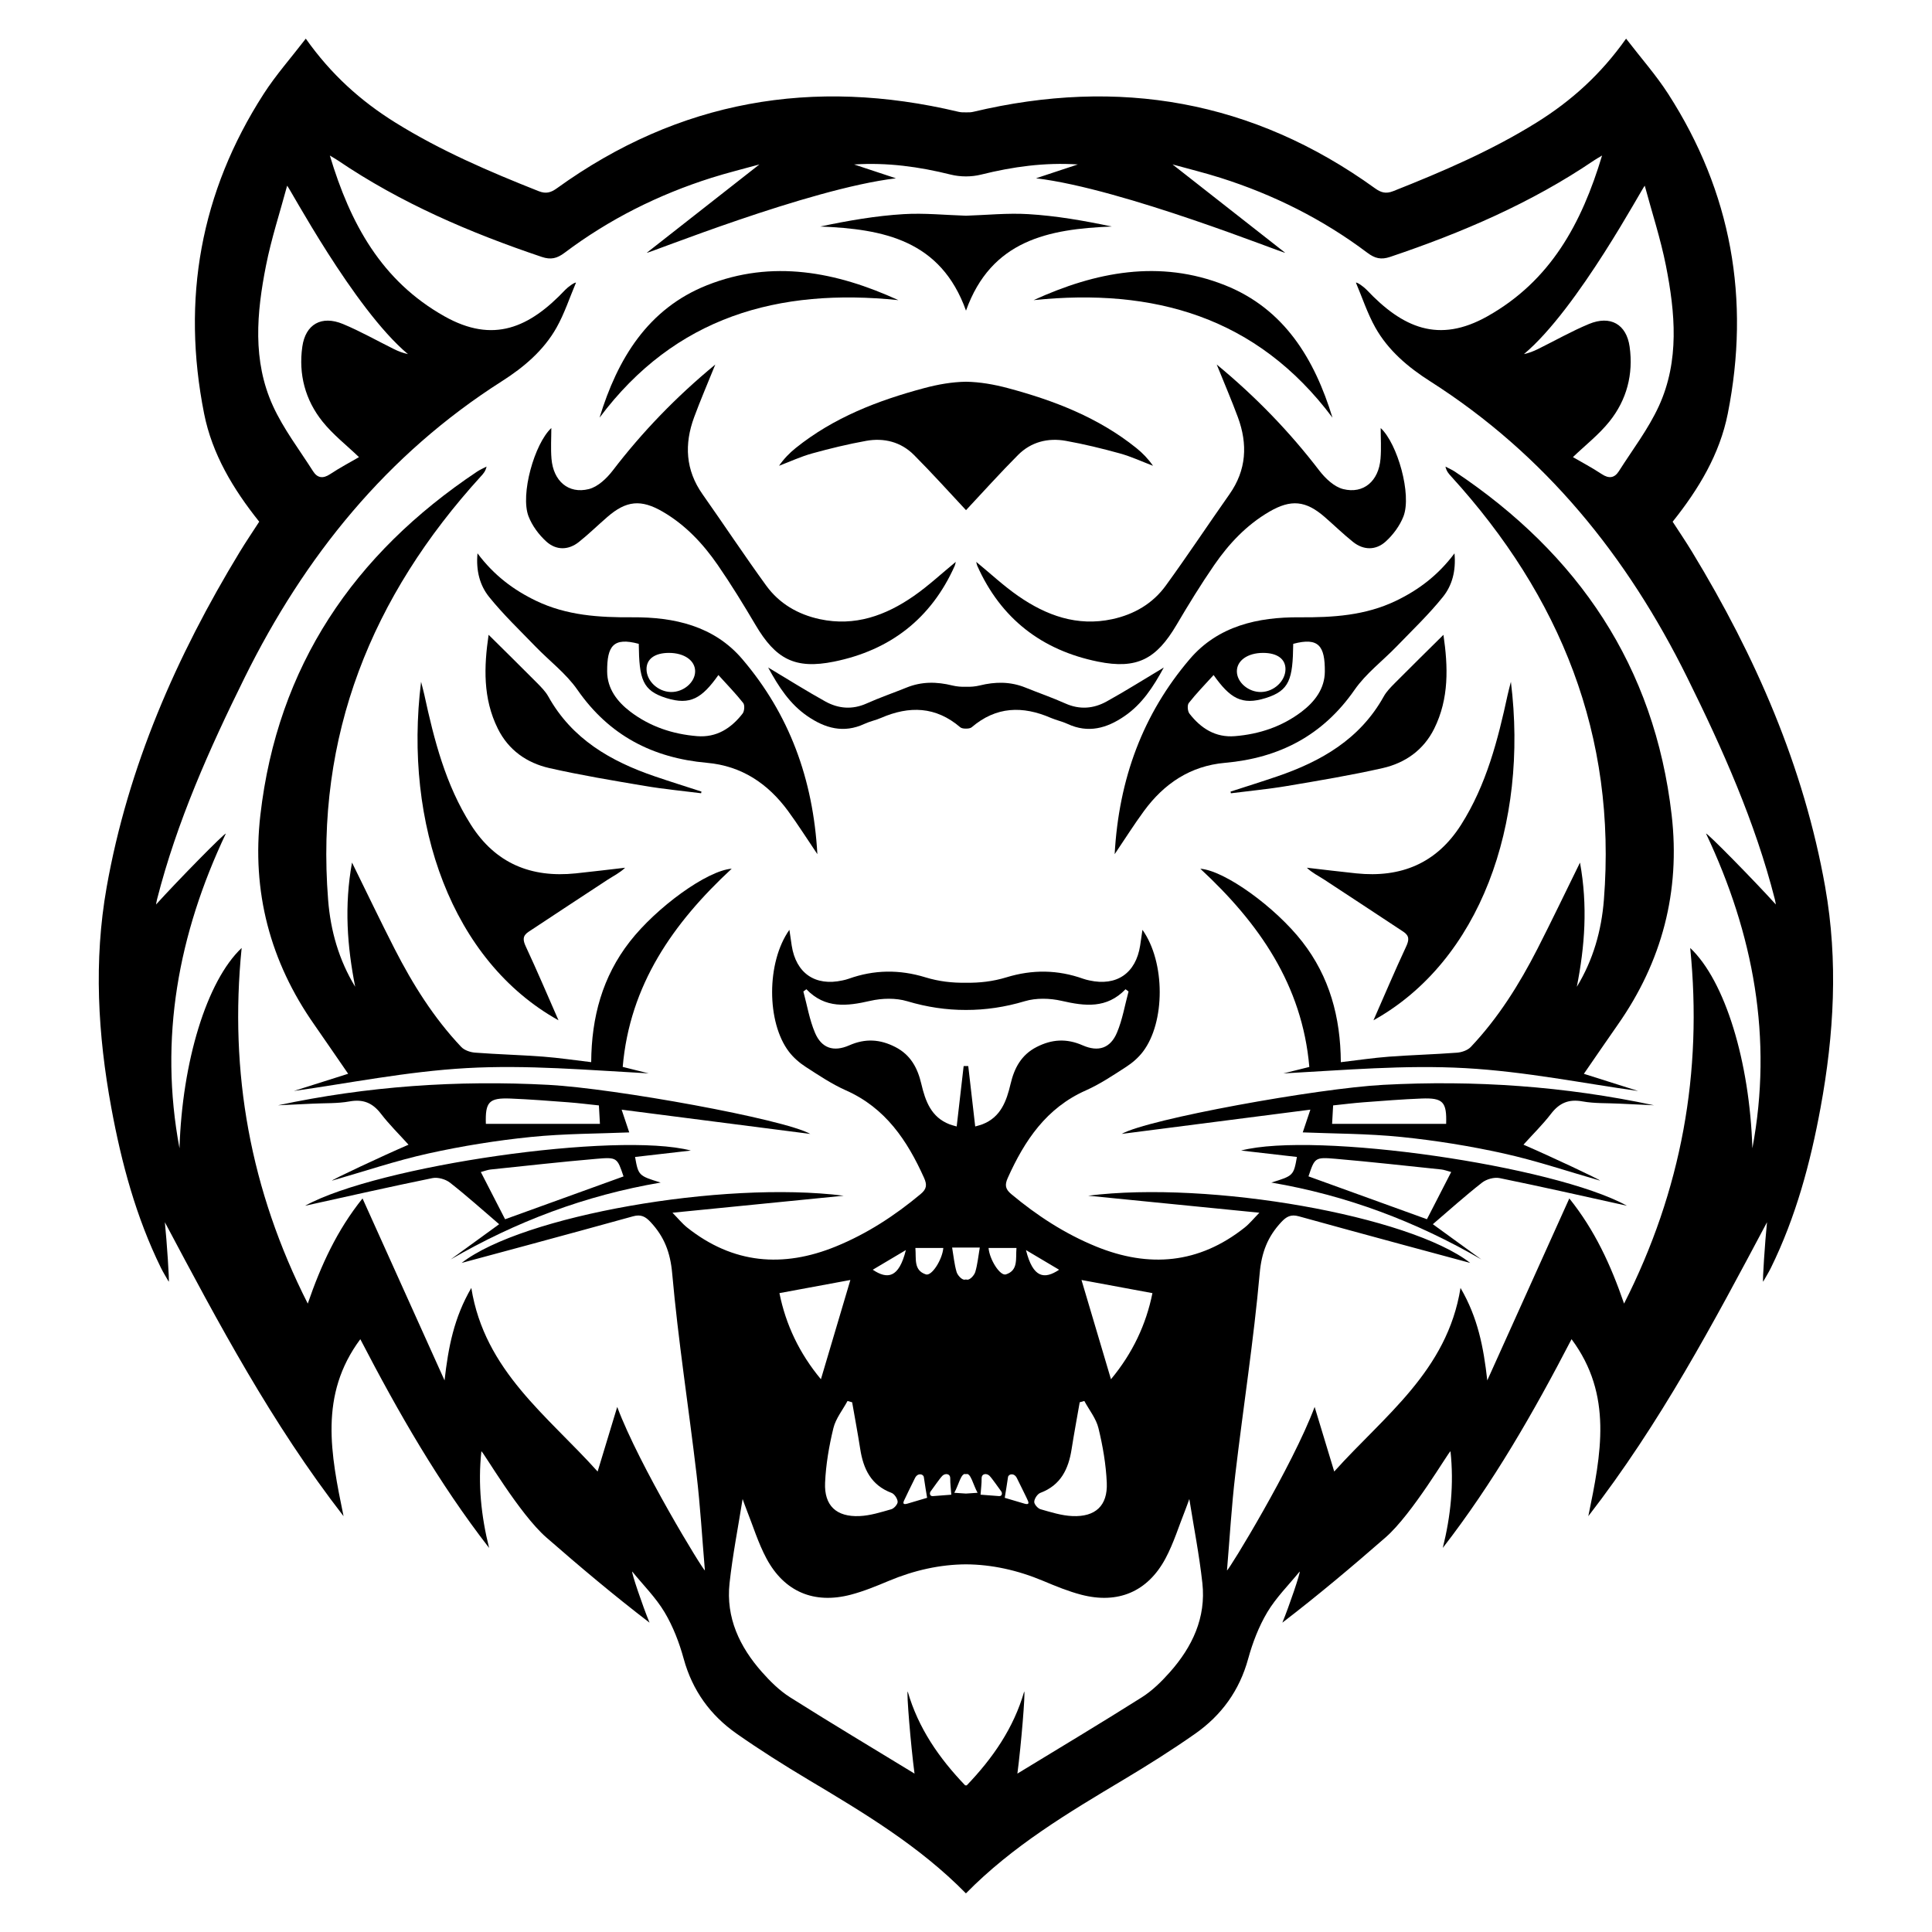 <?xml version="1.0" encoding="UTF-8"?>
<svg width="1200pt" height="1200pt" version="1.1" viewBox="0 0 1200 1200" xmlns="http://www.w3.org/2000/svg">
 <path d="m903.78 293.02c-1.871-1.246-3.984-2.137-5.977-3.203 0.637 2.941 2.051 4.441 3.445 5.977 67.992 74.594 103.01 161.12 94.957 263.14-1.512 19.164-6.672 37.332-16.812 53.988 4.957-25.117 6.863-50.195 1.969-77.148-9.324 18.961-17.652 36.395-26.438 53.594-11.258 21.996-24.301 42.852-41.363 60.898-1.969 2.09-5.629 3.348-8.605 3.574-14.09 1.066-28.223 1.43-42.301 2.484-9.77 0.742-19.5 2.207-29.844 3.422-0.18-28.008-7.019-53.09-23.965-74.844-16.691-21.434-48.07-44.184-63.301-45.312 36.422 33.758 63.301 72.191 67.703 123.11-5.832 1.465-10.98 2.746-16.117 4.019 37.777-2.039 75.539-5.375 113.02-3.277 37.262 2.074 74.258 9.613 107.34 14.195-8.328-2.641-20.723-6.551-33.719-10.668 7.379-10.691 14.16-20.641 21.059-30.492 27.504-39.215 38.93-82.824 33.469-130.22-10.641-92.449-58.039-162.12-134.52-213.23z"/>
 <path d="m760.85 473.81c33.719-2.988 60.781-16.969 80.52-45.371 7.031-10.129 17.387-17.914 26.09-26.914 9.758-10.105 19.992-19.859 28.754-30.77 5.652-7.008 8.207-16.043 7.199-27.059-10.199 13.645-22.379 22.766-36.422 29.508-18.961 9.109-39.121 10.367-59.762 10.211-25.934-0.191-50.699 5.363-68.27 25.98-29.113 34.141-44.016 74.34-46.621 121.15 6.793-10.055 12.191-18.648 18.191-26.797 12.484-17.043 28.816-28.035 50.32-29.941zm23.566-68.281c8.855-0.035 14.074 3.758 14.016 10.164-0.07 7.344-7.152 13.969-15.121 14.125-7.871 0.168-15.145-6.07-15.07-12.961 0.051-6.613 6.734-11.305 16.176-11.328zm-46.031 31.105c4.621-5.891 9.887-11.27 15.395-17.352 10.223 14.426 17.461 18.949 32.34 14.305 14.891-4.656 16.848-11.711 17.125-33.684 15.875-4.262 19.727 1.379 19.633 17.184-0.047 10.645-6.238 18.758-14.438 24.984-12.203 9.254-26.258 13.934-41.41 15.168-12.109 0.996-21.168-4.883-28.246-14.004-1.164-1.504-1.453-5.269-0.398-6.602z"/>
 <path d="m819.46 292.3c-18.422-24.047-39.254-45.66-63.73-65.891 4.848 12.012 9.277 22.285 13.152 32.762 6.168 16.727 5.375 32.785-5.258 47.844-13.262 18.84-25.992 38.074-39.539 56.723-8.125 11.184-19.668 17.902-33.238 20.832-21.793 4.703-40.945-2.258-58.453-14.41-9.059-6.289-17.207-13.922-26.039-21.168 0.254 0.996 0.348 1.754 0.637 2.41 14.641 32.867 40.141 52.488 74.953 59.543 24.254 4.922 36.266-1.547 48.793-22.777 7.441-12.625 15.121-25.152 23.438-37.211 9.133-13.246 20.09-24.91 34.199-33.121 13.453-7.836 22.645-6.938 34.355 3.238 5.93 5.148 11.566 10.668 17.699 15.562 6.602 5.258 14.184 5.184 20.207-0.238 4.656-4.211 8.809-9.828 11.074-15.648 5.258-13.586-3.695-45.191-14.148-54.887 0 6.035 0.445 12.602-0.098 19.094-1.129 13.777-10.465 22.008-23.184 18.828-5.582-1.395-11.078-6.613-14.82-11.484z"/>
 <path d="m853.09 633.72c66.227-36.875 96.301-121.88 85.355-210.24-0.887 3.574-1.523 5.762-1.992 7.969-6.098 28.199-13.223 56.016-28.922 80.785-15.254 24.07-37.43 33.098-65.137 30.227-10.246-1.055-20.461-2.328-30.695-3.504 3.336 3.227 7.297 5.102 10.922 7.477 16.379 10.691 32.676 21.516 49.02 32.27 3.816 2.519 3.637 5.148 1.738 9.215-7.055 15.129-13.57 30.516-20.289 45.801z"/>
 <path d="m859.25 673.81c-41.09 2.184-146.29 21.266-162.54 30.48 37.246-4.789 76.066-9.781 117.19-15.07-2.09 6.215-3.516 10.488-4.738 14.125 18.863 0.793 40.141 0.707 61.176 2.844 21.301 2.172 42.574 5.594 63.469 10.211 20.27 4.488 40.031 11.184 60.023 16.906 0.215-0.504-30.84-15.109-47.578-22.332 6.059-6.707 12.059-12.59 17.125-19.188 5.195-6.769 11.027-9.238 19.586-7.68 7.414 1.344 15.145 0.996 22.738 1.379 7.223 0.348 14.426 0.684 21.637 1.02-55.539-11.867-111.48-15.707-168.09-12.695zm38.977 24.238h-70.836c0.254-4.57 0.406-7.441 0.637-11.461 6.238-0.648 12.59-1.465 18.984-1.945 11.977-0.898 23.965-1.859 35.977-2.328 13.344-0.512 15.672 2.117 15.238 15.734z"/>
 <path d="m827.62 259.41c-11.16-36.504-29.977-67.633-66.77-82.262-40.586-16.141-80.41-8.293-118.85 9.266 74.449-7.664 138.62 10.203 185.62 72.996z"/>
 <path d="m890.8 452.61c9.348-18.816 8.629-38.605 5.746-58.309-10.262 10.164-20.258 19.98-30.121 29.914-2.566 2.594-5.258 5.293-6.996 8.438-14.711 26.41-38.762 40.246-66.18 49.598-9.613 3.277-19.285 6.301-28.945 9.434 0.086 0.348 0.168 0.695 0.238 1.031 11.652-1.488 23.363-2.578 34.945-4.535 19.824-3.348 39.707-6.66 59.293-11.09 14.008-3.195 25.418-11.188 32.02-24.48z"/>
 <path d="m770.87 714.62c11.902 1.367 23.27 2.676 34.668 3.984-2.039 11.531-2.207 11.711-15.898 15.898 46.836 7.957 89.844 24.238 130.44 47.746-10.199-7.402-20.387-14.809-30.121-21.875 10.129-8.664 20.051-17.594 30.539-25.801 2.762-2.172 7.57-3.527 10.957-2.832 26.316 5.363 52.523 11.328 79.066 17.172-45.262-24.969-193.76-46.293-239.65-34.293zm58.766 5.137c21.898 1.895 43.754 4.344 65.629 6.625 1.754 0.191 3.481 0.887 6.098 1.57-5.352 10.414-10.453 20.352-15.07 29.328-24.793-8.977-49.176-17.797-73.57-26.617 3.906-11.617 3.953-12.023 16.914-10.906z"/>
 <path d="m1133.7 551.15c-13.273-74.988-43.332-143.53-82.668-208.29-3.887-6.422-8.125-12.648-12.121-18.816 16.285-20.363 29.258-42.035 34.246-67.129 14.09-70.969 2.316-137.52-37.008-198.6-7.566-11.746-16.941-22.316-26.156-34.316-15.73 22.262-34.152 38.746-55.5 52.043-28.141 17.531-58.414 30.516-89.137 42.684-4.644 1.836-7.668 0.863-11.387-1.824-75.719-54.574-159.1-68.953-249.35-47.473-1.477 0.363-3.047 0.422-4.656 0.352-1.609 0.059-3.18 0-4.656-0.348-90.254-21.492-173.64-7.117-249.35 47.473-3.731 2.688-6.758 3.66-11.387 1.824-30.719-12.168-60.996-25.152-89.137-42.684-21.348-13.301-39.77-29.785-55.5-52.047-9.215 12-18.59 22.57-26.148 34.309-39.336 61.078-51.098 127.63-37.008 198.6 4.992 25.094 17.965 46.766 34.234 67.129-3.996 6.18-8.219 12.395-12.121 18.816-39.324 64.754-69.383 133.31-82.656 208.29-8.074 45.648-5.461 91.43 2.902 136.88 6.324 34.344 15.348 67.895 30.816 99.422 1.453 2.965 3.238 5.773 4.859 8.652 0.457-0.18-1.152-24.805-2.41-36.949 33.266 62.594 66.266 124.84 110.99 182.58-7.934-38.605-15.359-75.266 10.414-109.93 23.664 45.625 48.828 89.461 79.992 129.65-4.934-19.766-6.996-39.562-4.801-60.047 1.234 0.422 23.566 38.891 40.332 53.52 20.734 18.086 41.762 35.82 64.117 52.945-4.199-10.105-11.363-31.273-10.754-31.754 6.805 8.375 14.641 16.141 20.113 25.309 5.281 8.855 9.121 18.898 11.867 28.906 5.398 19.668 16.535 35.039 32.891 46.5 14.352 10.055 29.219 19.43 44.27 28.43 34.555 20.648 69.125 41.23 98.129 70.75 29.004-29.52 63.574-50.102 98.148-70.754 15.047-9 29.914-18.359 44.27-28.43 16.332-11.461 27.492-26.832 32.879-46.5 2.746-9.996 6.59-20.039 11.867-28.906 5.473-9.168 13.309-16.934 20.125-25.309 0.613 0.48-6.562 21.66-10.754 31.754 22.332-17.113 43.379-34.859 64.105-52.945 16.777-14.641 39.109-53.113 40.332-53.52 2.207 20.484 0.145 40.285-4.789 60.047 31.164-40.188 56.316-84.012 79.98-129.65 25.777 34.668 18.348 71.328 10.414 109.93 44.723-57.742 77.711-120 110.99-182.58-1.262 12.145-2.879 36.77-2.41 36.949 1.621-2.879 3.394-5.688 4.848-8.652 15.469-31.523 24.504-65.074 30.816-99.422 8.375-45.445 10.992-91.223 2.914-136.87zm-112.1-435.79c4.441 16.512 9.793 32.855 13.129 49.586 5.785 29.305 8.508 59.09-4.344 87.215-6.551 14.316-16.391 27.145-24.898 40.547-2.688 4.211-6.144 4.727-10.586 1.777-6.086-4.031-12.574-7.453-17.93-10.57 7.656-7.344 16.152-13.957 22.691-22.129 10.727-13.391 14.941-29.328 12.527-46.453-1.98-13.957-11.93-19.621-25.234-14.113-10.836 4.5-21.121 10.367-31.68 15.574-2.699 1.332-5.519 2.449-8.711 3.133 33.695-28.223 74.098-104.48 75.035-104.57zm-856.38 49.586c3.312-16.738 8.676-33.07 13.117-49.586 0.938 0.086 41.328 76.344 75.035 104.58-3.191-0.684-6-1.789-8.711-3.133-10.547-5.207-20.82-11.074-31.668-15.574-13.297-5.508-23.258 0.156-25.223 14.113-2.426 17.113 1.801 33.047 12.516 46.453 6.539 8.172 15.035 14.785 22.691 22.129-5.352 3.121-11.844 6.539-17.93 10.57-4.441 2.953-7.894 2.438-10.586-1.777-8.508-13.402-18.359-26.23-24.898-40.547-12.867-28.141-10.141-57.926-4.344-87.227zm561.5 873.57c-5.184 5.844-10.969 11.566-17.508 15.707-25.199 15.938-50.797 31.223-77.293 47.387 2.387-18.098 5.027-50.746 4.234-51-6.551 22.703-19.441 41.387-35.832 58.453-0.133-0.121-0.238-0.254-0.348-0.371-0.121 0.121-0.227 0.254-0.348 0.371-16.391-17.051-29.281-35.746-35.832-58.453-0.793 0.254 1.836 32.902 4.234 51-26.496-16.176-52.105-31.453-77.293-47.387-6.539-4.141-12.324-9.863-17.496-15.707-13.848-15.66-22.441-33.77-20.102-55.164 1.922-17.531 5.352-34.895 8.113-52.297 0.625 1.727 1.453 4.141 2.398 6.504 4.055 10.188 7.273 20.832 12.422 30.445 11.09 20.711 29.594 28.453 52.332 22.5 8.051-2.113 15.852-5.316 23.555-8.555 16.043-6.731 32.051-10.211 48.023-10.309 15.973 0.098 31.98 3.574 48.035 10.309 7.691 3.238 15.492 6.445 23.555 8.555 22.738 5.953 41.242-1.789 52.332-22.5 5.137-9.613 8.352-20.258 12.422-30.445 0.938-2.363 1.754-4.777 2.387-6.504 2.762 17.398 6.191 34.754 8.113 52.297 2.332 21.395-6.246 39.504-20.105 55.164zm-53.223-168.34c3.023 5.617 7.344 10.906 8.785 16.906 2.699 11.074 4.668 22.523 5.16 33.898 0.613 14.23-7.055 21.312-21.395 20.676-6.66-0.289-13.273-2.398-19.754-4.246-1.715-0.492-4.008-3.144-3.91-4.668 0.121-1.969 2.016-4.824 3.805-5.496 12.695-4.766 17.484-14.82 19.414-27.18 1.523-9.719 3.336-19.391 5.027-29.09 0.961-0.262 1.922-0.523 2.867-0.801zm-1.762-75.156c13.668 2.531 28.355 5.258 44.062 8.16-3.91 19.488-12.336 37.355-25.754 53.496-6.309-21.215-12.43-41.867-18.309-61.656zm-34.477-18.574c7.356 4.379 13.477 8.004 20.578 12.215-9.117 6.082-16.211 5.281-20.578-12.215zm1.258 155.82c0.492 1.246 0.625 2.508-2.219 1.668-2.832-0.84-7.656-2.258-12.238-3.625 0 0 1.801-10.754 2.027-12.781s3.805-2.965 5.519 0.539c1.715 3.504 6.43 12.938 6.91 14.199zm-13.68-140.73c-3.684 1.211-10.246-9.266-10.824-16.414h17.34c-0.574 6.754 1.238 13.871-6.516 16.414zm-4.344 137.71c-2.074-0.156-7.094-0.539-11.449-0.875 0.254-3.769 0.707-6.852 0.66-10.078-0.047-3.227 3.238-3.289 4.859-1.691 1.621 1.598 5.629 7.465 7.344 9.758 0.688 0.895 0.664 3.055-1.414 2.887zm-10.414-230.88c-1.176 0.457-2.426 0.73-4.356 1.297-1.477-12.758-2.891-25.129-4.32-37.5-0.48-0.012-0.949-0.023-1.43-0.035-0.48 0.012-0.949 0.023-1.43 0.035-1.43 12.371-2.844 24.758-4.32 37.5-1.934-0.562-3.191-0.84-4.356-1.297-11.531-4.414-15.098-14.461-17.617-25.164-2.305-9.828-6.625-18-16.141-22.883-9.492-4.859-18.602-5.438-28.586-1.055-9.863 4.332-17.293 1.738-21.336-7.859-3.422-8.09-4.871-17.016-7.199-25.57 0.625-0.469 1.246-0.938 1.871-1.402 11.723 12.191 25.246 10.523 39.684 7.211 7.297-1.668 15.84-1.895 22.934 0.227 12.266 3.672 24.395 5.461 36.504 5.426 12.121 0.023 24.254-1.754 36.504-5.426 7.094-2.125 15.637-1.895 22.922-0.227 14.438 3.312 27.961 4.981 39.695-7.211 0.625 0.469 1.246 0.938 1.859 1.402-2.316 8.555-3.769 17.484-7.199 25.57-4.043 9.602-11.461 12.191-21.324 7.859-9.984-4.379-19.105-3.805-28.598 1.055-9.516 4.883-13.824 13.055-16.141 22.883-2.527 10.703-6.09 20.75-17.621 25.164zm-4.297 91.621c-0.59 2.016-3.07 4.777-4.789 4.848-0.312 0.012-0.672-0.047-1.031-0.145-0.359 0.098-0.719 0.156-1.031 0.145-1.727-0.07-4.211-2.82-4.789-4.848-1.379-4.691-1.824-9.648-2.762-15.121h8.594 8.594c-0.949 5.473-1.395 10.441-2.785 15.121zm1.414 137.21c-2.762 0.18-4.848 0.324-7.234 0.48-2.375-0.156-4.465-0.301-7.234-0.48 2.746-4.859 4.309-12.898 7.234-11.543 2.914-1.355 4.488 6.684 7.234 11.543zm-16.32 1.188c-4.356 0.336-9.371 0.719-11.449 0.875-2.074 0.156-2.102-1.992-1.414-2.891 1.727-2.293 5.723-8.16 7.344-9.758 1.621-1.598 4.906-1.535 4.859 1.691-0.047 3.231 0.422 6.316 0.66 10.082zm-4.965-153.25c-0.59 7.152-7.152 17.617-10.824 16.414-7.754-2.543-5.941-9.66-6.516-16.414h17.34zm-12.086 142.39c0.227 2.027 2.027 12.781 2.027 12.781-4.586 1.355-9.395 2.773-12.227 3.625-2.832 0.84-2.711-0.422-2.219-1.668 0.492-1.246 5.195-10.691 6.898-14.195 1.703-3.508 5.305-2.57 5.519-0.543zm-31.738-128.87c7.094-4.211 13.211-7.836 20.566-12.215-4.344 17.496-11.449 18.297-20.566 12.215zm11.652 138.59c1.801 0.672 3.684 3.527 3.816 5.496 0.098 1.523-2.219 4.176-3.926 4.668-6.481 1.848-13.105 3.961-19.754 4.246-14.352 0.637-22.008-6.457-21.395-20.676 0.492-11.375 2.461-22.824 5.148-33.898 1.453-6 5.762-11.293 8.785-16.906 0.961 0.266 1.922 0.539 2.879 0.805 1.691 9.695 3.504 19.367 5.027 29.09 1.934 12.355 6.734 22.41 19.418 27.176zm-43.848-70.574c-13.43-16.141-21.84-33.996-25.766-53.496 15.707-2.914 30.395-5.629 44.062-8.16-5.879 19.789-12 40.441-18.297 61.656zm549.78-338.9c29.473 62.316 41.594 127.11 28.766 195.45-1.668-53.762-16.922-103.97-38.617-124.43 7.766 77.328-5.328 150.35-41.074 220.89-8.27-24.047-18.203-45.613-34.008-65.316-16.871 37.453-33.395 74.074-50.953 113.02-2.34-20.762-5.856-38.941-16.621-57.434-8.258 51.602-47.461 79.453-78.445 114.04-4.176-13.754-8.172-26.953-12.168-40.129-13.645 36.574-53.473 101.76-54.445 101.55 1.691-19.922 2.832-39.91 5.184-59.762 4.906-41.605 11.41-83.051 15.133-124.75 1.164-13.055 4.957-22.789 13.414-31.848 3.191-3.422 5.977-4.957 10.871-3.59 33.973 9.445 104.51 28.465 106.48 28.957-37.523-29.242-161.71-51.254-237.31-41.746 36.336 3.613 70.441 6.996 106.36 10.57-3.562 3.625-6.086 6.769-9.156 9.215-28.402 22.535-59.438 25.199-92.387 11.723-19.32-7.906-36.602-19.164-52.598-32.531-3.731-3.109-4.094-5.688-2.137-10.043 10.453-23.258 23.977-43.465 48.48-54.336 8.797-3.91 16.957-9.383 25.078-14.641 3.875-2.508 7.609-5.746 10.391-9.422 13.871-18.227 14.016-55.477-0.301-75.684-0.613 4.141-1.008 6.961-1.43 9.758-2.688 17.242-14.605 25.43-31.57 21.672-1.262-0.277-2.555-0.59-3.781-1.02-15.816-5.652-31.586-5.844-47.746-0.887-8.34 2.555-16.738 3.492-25.117 3.348-8.375 0.145-16.766-0.781-25.117-3.348-16.176-4.969-31.934-4.766-47.746 0.887-1.234 0.445-2.508 0.742-3.793 1.02-16.969 3.758-28.883-4.43-31.559-21.672-0.434-2.809-0.828-5.629-1.43-9.758-14.328 20.207-14.184 57.457-0.312 75.684 2.797 3.672 6.516 6.91 10.402 9.422 8.125 5.258 16.273 10.727 25.078 14.641 24.504 10.883 38.027 31.078 48.48 54.336 1.957 4.356 1.598 6.938-2.137 10.043-15.996 13.367-33.266 24.625-52.598 32.531-32.953 13.477-63.996 10.812-92.387-11.723-3.07-2.449-5.594-5.594-9.156-9.215 35.914-3.574 70.02-6.973 106.36-10.57-75.613-9.504-199.79 12.504-237.31 41.746 1.969-0.492 72.504-19.5 106.49-28.957 4.894-1.355 7.68 0.168 10.871 3.59 8.449 9.047 12.254 18.793 13.414 31.848 3.707 41.699 10.223 83.148 15.121 124.75 2.34 19.848 3.504 39.84 5.195 59.762-0.984 0.203-40.812-64.992-54.457-101.55-3.996 13.188-7.992 26.375-12.168 40.129-30.984-34.598-70.188-62.449-78.457-114.04-10.754 18.492-14.27 36.66-16.621 57.434-17.543-38.941-34.066-75.562-50.941-113.02-15.816 19.703-25.738 41.27-34.02 65.316-35.746-70.535-48.84-143.55-41.062-220.89-21.695 20.473-36.949 70.668-38.605 124.43-12.816-68.34-0.707-133.13 28.766-195.45-0.707-0.527-30.012 29.293-43.332 44.027 0.035-0.215 0.238-1.738 0.625-3.227 12.312-48.203 32.449-93.301 54.395-137.7 37.246-75.289 88.262-138.53 159.77-184.08 13.609-8.664 25.945-19.078 33.949-33.289 4.945-8.785 8.113-18.574 12.086-27.926-0.805-0.371-5.039 2.723-6.613 4.391-22.332 23.641-44.734 33.562-75.059 16.5-39.191-22.055-58.477-57.527-71.207-99.863 2.496 1.512 3.769 2.219 4.969 3.023 39.121 26.52 82.066 44.914 126.66 59.941 5.641 1.895 9.445 0.984 14.184-2.578 27.637-20.785 58.199-36.086 91.141-46.523 9.77-3.098 19.754-5.543 29.855-8.34-23.676 18.562-46.824 36.73-69.973 54.875 0.457 0.719 100.46-39.805 154.77-46.262-8.664-2.867-17.316-5.734-25.98-8.594 20.555-1.332 40.391 1.391 60.07 6.301 2.981 0.742 6.188 1.102 9.414 1.113 3.227-0.012 6.434-0.383 9.406-1.129 19.691-4.906 39.516-7.633 60.07-6.301-8.652 2.867-17.316 5.734-25.969 8.594 54.301 6.457 154.3 46.98 154.75 46.262-23.148-18.156-46.285-36.312-69.973-54.875 10.094 2.797 20.074 5.242 29.844 8.34 32.953 10.453 63.516 25.738 91.152 46.523 4.738 3.562 8.531 4.477 14.184 2.578 44.578-15.023 87.539-33.406 126.66-59.941 1.199-0.816 2.484-1.512 4.969-3.023-12.73 42.336-32.016 77.809-71.207 99.863-30.324 17.062-52.738 7.141-75.07-16.5-1.57-1.668-5.797-4.766-6.613-4.391 3.961 9.336 7.141 19.129 12.086 27.926 8.004 14.219 20.34 24.625 33.949 33.289 71.508 45.551 122.53 108.79 159.76 184.08 21.961 44.398 42.098 89.496 54.406 137.7 0.371 1.488 0.59 3.012 0.613 3.227-13.301-14.723-42.605-44.543-43.312-44.012z"/>
 <path d="m662.09 273.83c11.281 2.027 22.465 4.754 33.527 7.812 7.019 1.945 13.715 5.074 20.543 7.668-3.059-4.391-6.527-7.957-10.367-11.039-23.555-18.926-50.977-29.496-79.801-37.211-8.652-2.305-17.316-3.816-25.98-3.961-8.664 0.133-17.328 1.645-25.98 3.961-28.824 7.703-56.258 18.289-79.801 37.211-3.852 3.086-7.32 6.66-10.367 11.039 6.84-2.594 13.523-5.723 20.543-7.668 11.051-3.059 22.246-5.773 33.527-7.812 11.148-2.016 21.672 0.637 29.773 8.773 11.184 11.219 21.77 23.016 32.305 34.273 10.535-11.258 21.133-23.051 32.305-34.273 8.098-8.137 18.625-10.789 29.773-8.773z"/>
 <path d="m722.87 414.59c-12.539 7.5-23.82 14.641-35.484 21.086-8.113 4.5-16.738 5.258-25.668 1.262-8.102-3.637-16.535-6.527-24.77-9.863-9.359-3.793-18.684-3.719-28.477-1.309-2.676 0.66-5.578 0.898-8.473 0.805-2.891 0.086-5.797-0.145-8.473-0.805-9.793-2.41-19.117-2.496-28.477 1.309-8.242 3.336-16.68 6.227-24.781 9.863-8.914 3.996-17.543 3.238-25.668-1.262-11.652-6.457-22.934-13.586-35.484-21.086 6.602 12.156 13.5 22.727 24.359 30.191 11.027 7.586 22.535 10.836 35.449 4.836 3.301-1.535 6.973-2.269 10.32-3.719 17.566-7.609 34.008-7.188 49.223 5.844 0.695 0.59 2.102 0.84 3.516 0.805 1.414 0.035 2.82-0.227 3.516-0.805 15.215-13.02 31.656-13.453 49.234-5.844 3.348 1.453 7.008 2.184 10.309 3.719 12.91 6 24.422 2.746 35.449-4.836 10.879-7.465 17.781-18.039 24.379-30.191z"/>
 <path d="m216.24 666.94c-12.996 4.117-25.379 8.027-33.707 10.668 33.098-4.586 70.066-12.109 107.34-14.195 37.465-2.09 75.227 1.234 113.02 3.277-5.148-1.273-10.285-2.555-16.117-4.019 4.391-50.93 31.285-89.352 67.703-123.11-15.254 1.141-46.621 23.891-63.312 45.312-16.945 21.758-23.785 46.836-23.965 74.844-10.355-1.211-20.062-2.676-29.844-3.422-14.09-1.055-28.234-1.414-42.312-2.484-2.977-0.227-6.637-1.488-8.605-3.574-17.051-18.035-30.109-38.902-41.352-60.898-8.797-17.195-17.113-34.645-26.449-53.594-4.894 26.953-2.988 52.031 1.969 77.148-10.141-16.645-15.301-34.812-16.812-53.988-8.051-102.01 26.977-188.53 94.969-263.14 1.391-1.523 2.809-3.035 3.445-5.977-2.004 1.055-4.106 1.957-5.977 3.203-76.477 51.109-123.88 120.77-134.51 213.2-5.461 47.398 5.965 91.008 33.469 130.22 6.891 9.879 13.66 19.824 21.051 30.52z"/>
 <path d="m392.79 383.41c-20.652 0.156-40.801-1.105-59.773-10.211-14.039-6.742-26.23-15.863-36.434-29.508-1.008 11.016 1.559 20.051 7.199 27.059 8.773 10.906 19.008 20.664 28.766 30.77 8.688 9 19.055 16.789 26.09 26.914 19.727 28.402 46.789 42.383 80.508 45.371 21.504 1.906 37.836 12.898 50.34 29.93 5.988 8.16 11.387 16.738 18.191 26.797-2.606-46.812-17.508-87-46.633-121.15-17.566-20.602-42.324-26.16-68.254-25.969zm22.785 22.117c9.445 0.023 16.129 4.715 16.188 11.328 0.059 6.887-7.199 13.129-15.086 12.961-7.969-0.168-15.047-6.781-15.109-14.125-0.055-6.406 5.164-10.199 14.008-10.164zm45.648 37.703c-7.094 9.121-16.141 14.988-28.246 14.004-15.156-1.234-29.219-5.914-41.426-15.168-8.207-6.227-14.387-14.34-14.438-24.984-0.086-15.805 3.758-21.457 19.633-17.184 0.266 21.984 2.219 29.027 17.113 33.684 14.891 4.644 22.129 0.121 32.352-14.305 5.496 6.086 10.766 11.473 15.395 17.352 1.07 1.336 0.781 5.102-0.383 6.602z"/>
 <path d="m339.37 336.39c6.012 5.426 13.598 5.496 20.195 0.238 6.133-4.894 11.762-10.414 17.711-15.562 11.723-10.176 20.891-11.074 34.355-3.238 14.113 8.207 25.055 19.883 34.188 33.121 8.316 12.059 15.996 24.59 23.449 37.211 12.516 21.227 24.539 27.695 48.781 22.777 34.824-7.055 60.324-26.676 74.965-59.543 0.277-0.66 0.371-1.402 0.637-2.41-8.832 7.246-16.98 14.867-26.039 21.168-17.508 12.168-36.648 19.117-58.465 14.41-13.57-2.93-25.105-9.648-33.238-20.832-13.535-18.648-26.27-37.883-39.539-56.723-10.621-15.059-11.41-31.117-5.242-47.844 3.863-10.488 8.293-20.746 13.152-32.762-24.48 20.23-45.301 41.832-63.73 65.891-3.742 4.871-9.238 10.094-14.832 11.484-12.719 3.18-22.043-5.051-23.184-18.828-0.527-6.492-0.098-13.055-0.098-19.094-10.453 9.695-19.414 41.305-14.148 54.887 2.25 5.809 6.426 11.438 11.082 15.648z"/>
 <path d="m263.54 431.45c-0.48-2.207-1.105-4.379-2.004-7.969-10.945 88.355 19.141 173.36 85.355 210.24-6.719-15.289-13.234-30.672-20.293-45.793-1.895-4.055-2.09-6.684 1.754-9.215 16.344-10.754 32.629-21.59 49.008-32.27 3.625-2.363 7.57-4.246 10.922-7.477-10.234 1.176-20.461 2.438-30.695 3.504-27.695 2.867-49.859-6.156-65.125-30.227-15.707-24.777-22.824-52.594-28.922-80.793z"/>
 <path d="m172.67 686.52c7.211-0.336 14.426-0.672 21.637-1.02 7.598-0.383 15.324-0.035 22.738-1.379 8.555-1.559 14.398 0.91 19.586 7.68 5.062 6.602 11.062 12.48 17.113 19.188-16.738 7.223-47.773 21.828-47.578 22.332 19.992-5.723 39.758-12.434 60.023-16.906 20.891-4.621 42.168-8.039 63.469-10.211 21.035-2.137 42.312-2.051 61.176-2.844-1.223-3.637-2.652-7.922-4.727-14.125 41.125 5.293 79.945 10.285 117.18 15.07-16.234-9.203-121.45-28.285-162.53-30.48-56.609-3.023-112.55 0.816-168.09 12.695zm199.32 0.074c0.227 4.019 0.383 6.887 0.637 11.461h-70.848c-0.434-13.621 1.883-16.246 15.254-15.73 12 0.48 24 1.43 35.977 2.328 6.391 0.488 12.738 1.293 18.98 1.941z"/>
 <path d="m558.01 186.42c-38.449-17.555-78.266-25.402-118.86-9.266-36.793 14.629-55.609 45.758-66.758 82.262 46.992-62.797 111.14-80.664 185.62-72.996z"/>
 <path d="m341.22 477.07c19.598 4.441 39.469 7.738 59.293 11.09 11.566 1.957 23.293 3.059 34.957 4.535 0.07-0.348 0.145-0.695 0.227-1.031-9.648-3.133-19.332-6.156-28.934-9.434-27.422-9.348-51.469-23.195-66.18-49.598-1.754-3.144-4.441-5.844-6.996-8.438-9.863-9.938-19.848-19.754-30.109-29.914-2.891 19.715-3.625 39.504 5.734 58.309 6.594 13.309 18.004 21.301 32.008 24.48z"/>
 <path d="m189.49 748.92c26.531-5.844 52.738-11.809 79.055-17.172 3.383-0.695 8.184 0.66 10.957 2.832 10.488 8.207 20.41 17.137 30.527 25.801-9.73 7.066-19.922 14.473-30.121 21.875 40.609-23.508 83.605-39.805 130.45-47.746-13.691-4.199-13.859-4.367-15.91-15.898 11.387-1.309 22.766-2.617 34.668-3.984-45.879-12.004-194.38 9.32-239.63 34.293zm124.23 8.375c-4.621-8.988-9.719-18.91-15.07-29.328 2.606-0.695 4.32-1.391 6.098-1.57 21.863-2.281 43.715-4.738 65.617-6.625 12.973-1.129 12.996-0.719 16.922 10.922-24.391 8.805-48.773 17.625-73.566 26.602z"/>
 <path d="m600 192.94c15.672-43.766 51.215-50.699 90.527-52.246-17.363-3.66-34.57-6.66-51.875-7.691-12.805-0.77-25.754 0.574-38.652 0.984-12.898-0.406-25.836-1.754-38.652-0.984-17.316 1.031-34.512 4.031-51.875 7.691 39.312 1.555 74.855 8.48 90.527 52.246z"/>
</svg>
